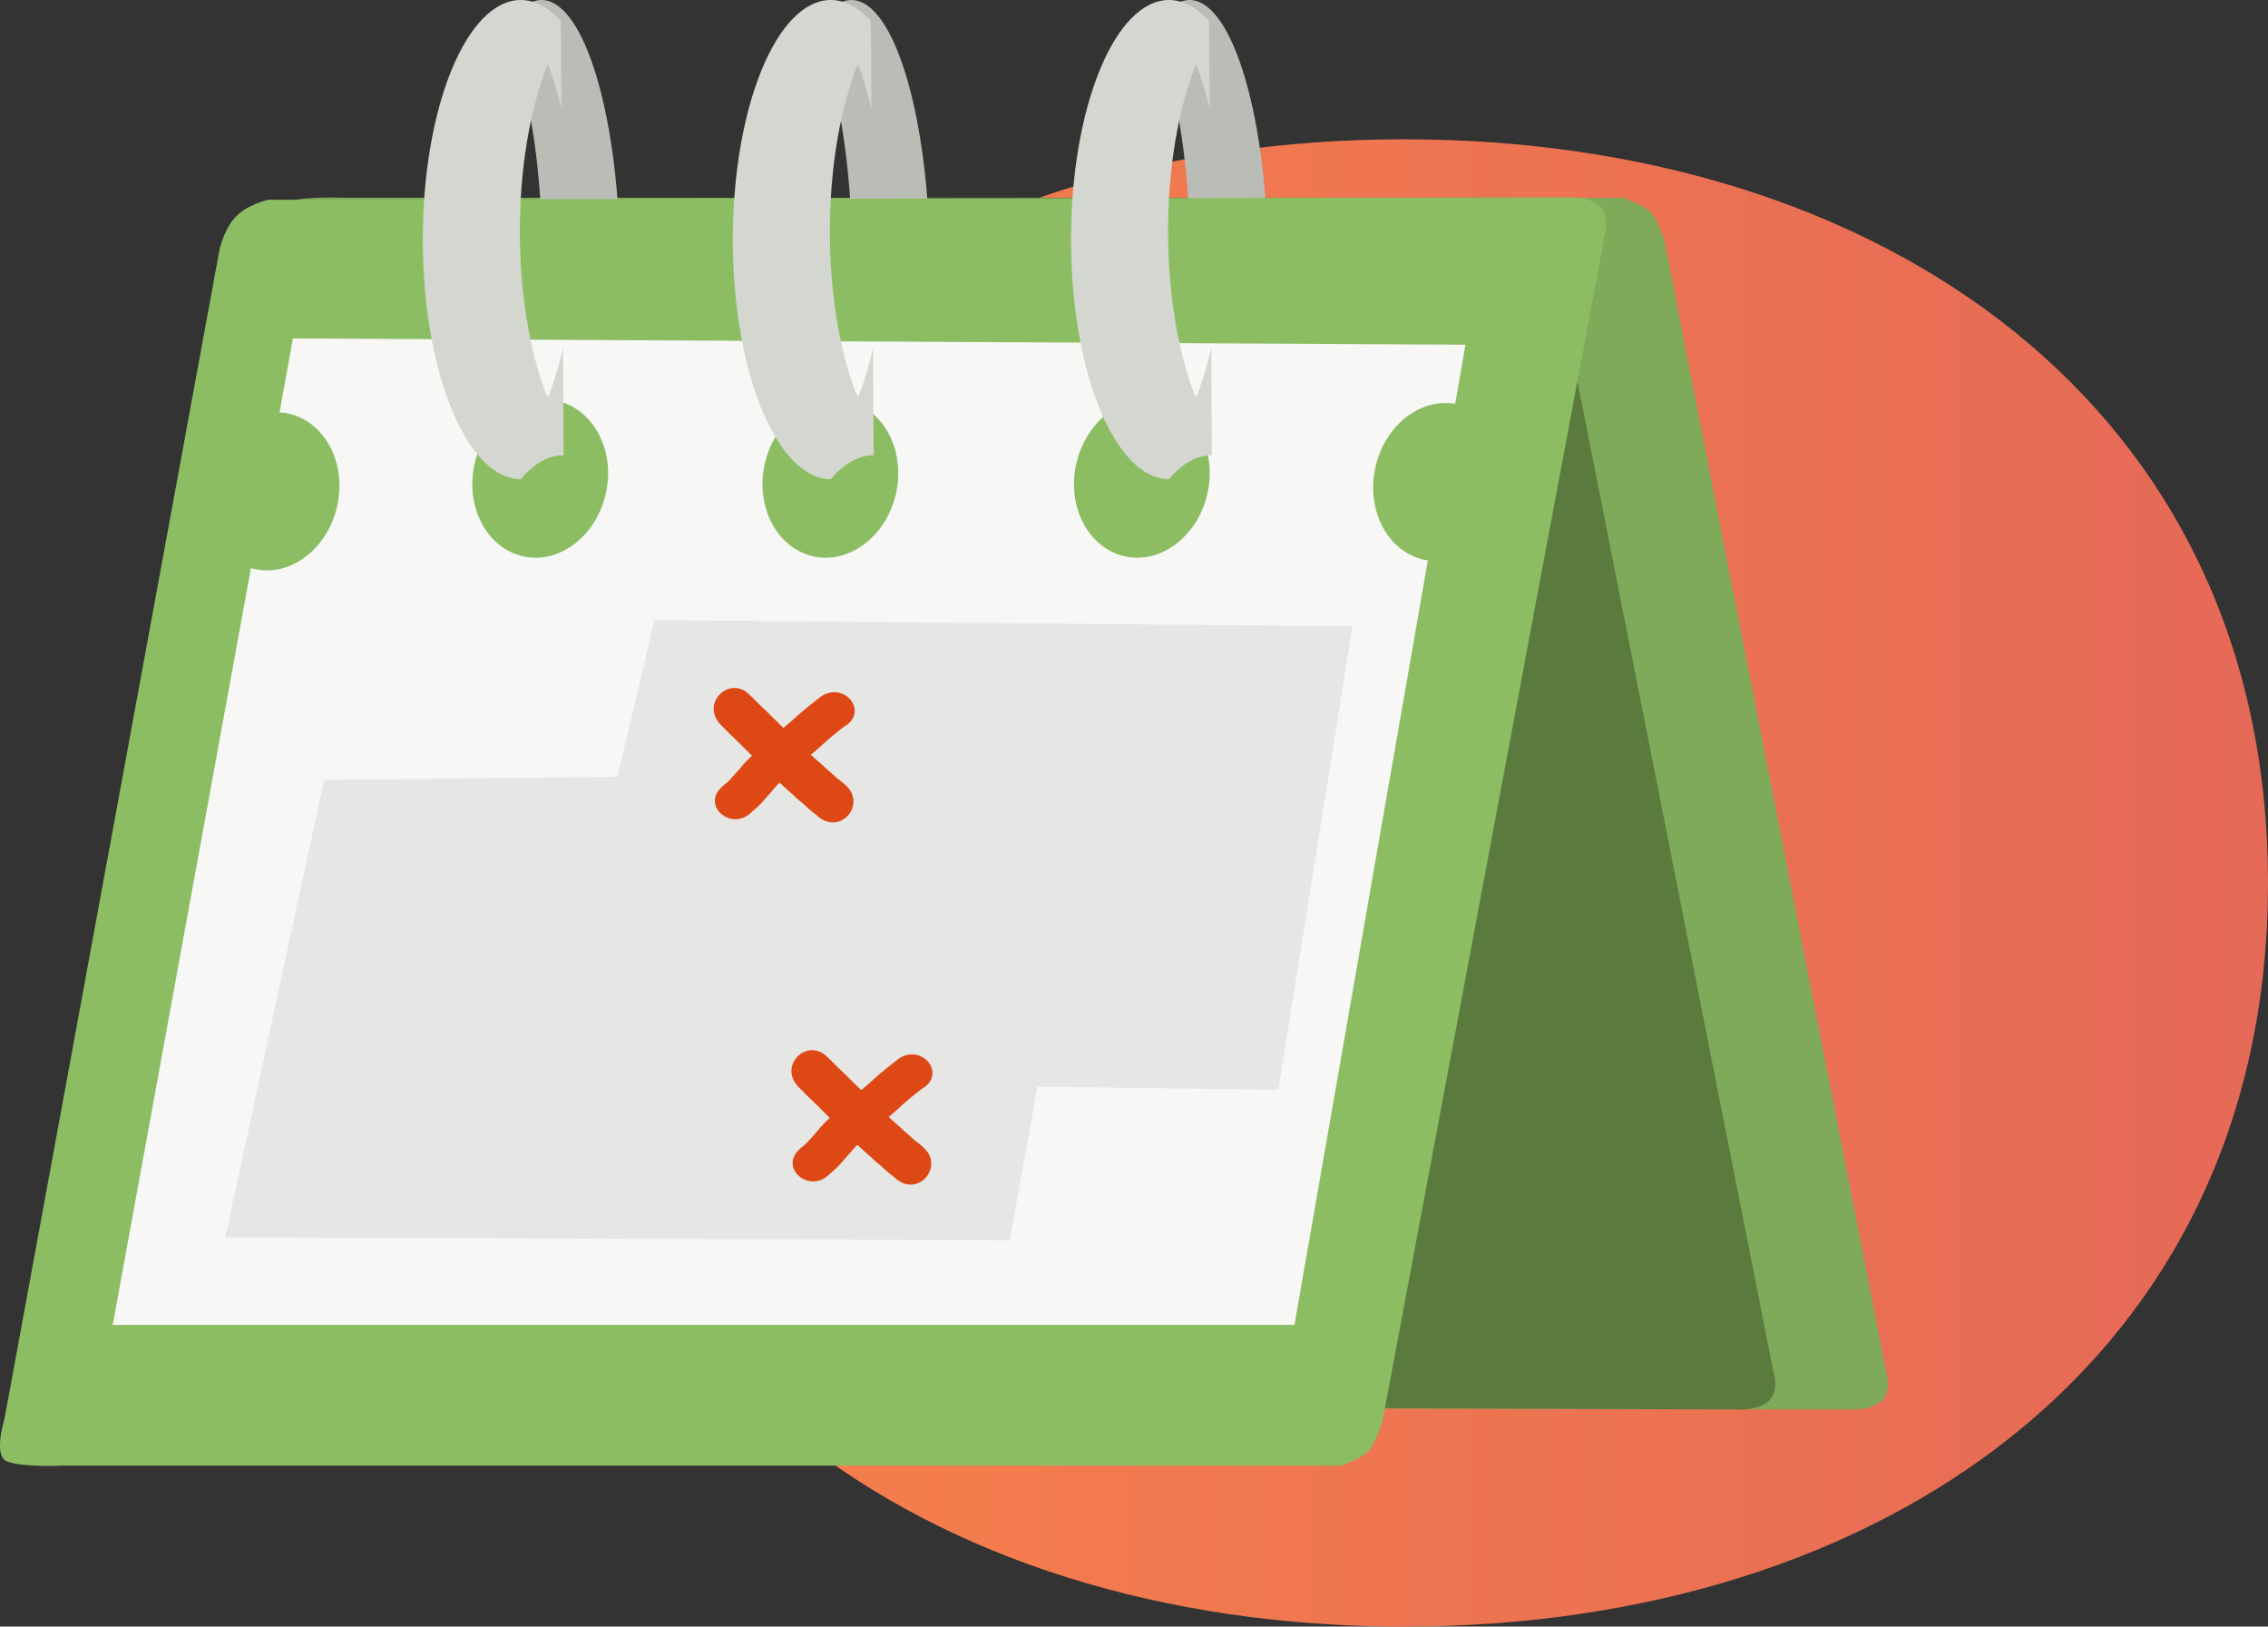 <?xml version="1.0" encoding="UTF-8"?>
<svg id="Layer_2" xmlns="http://www.w3.org/2000/svg" xmlns:xlink="http://www.w3.org/1999/xlink" viewBox="0 0 112.87 80.93">
  <rect x="0" y="0" width="112.87" height="80.93" fill="#333333" stroke="none"/>
  <defs>
    <style>
      .cls-1 {
        fill: #f7f7f6;
      }

      .cls-1, .cls-2, .cls-3, .cls-4, .cls-5, .cls-6 {
        fill-rule: evenodd;
      }

      .cls-7 {
        fill: #babdb6;
      }

      .cls-8 {
        fill: #d3d7cf;
      }

      .cls-2 {
        fill: #5a7a3e;
      }

      .cls-3 {
        fill: #8dbd63;
      }

      .cls-9 {
        fill: #dd4814;
      }

      .cls-4 {
        fill: url(#linear-gradient);
      }

      .cls-5 {
        fill: #7faa59;
      }

      .cls-6 {
        fill: #e6e6e4;
      }
    </style>
    <linearGradient id="linear-gradient" x1="26.87" y1="43.93" x2="112.87" y2="43.93" gradientUnits="userSpaceOnUse">
      <stop offset="0" stop-color="#f8824a"/>
      <stop offset="1" stop-color="#e56957"/>
    </linearGradient>
  </defs>
  <g id="Layer_1-2" data-name="Layer_1">
    <path class="cls-4" d="M69.87,80.93c23.75,0,43-13.25,43-37S93.62,6.93,69.87,6.93,26.87,20.18,26.87,43.93s19.25,37,43,37Z"/>
    <g>
      <path class="cls-5" d="M27.33,70.01l64.98.12s1.07-.01,1.45-.57c.36-.54.11-1.29.11-1.29l-11.05-56.33s-.35-1.06-.7-1.41c-.34-.35-1.35-.69-1.35-.69H17.12s-1.98-.09-2.76.2c-.69.26-.12,2.01-.12,2.01l10.69,55.52s.19.97.78,1.6c.59.63,1.63.85,1.63.85Z"/>
      <path class="cls-2" d="M55.5,70.01l31.19.12s1.08,0,1.46-.57c.37-.54.11-1.29.11-1.29l-11.15-56.33s-.36-1.06-.7-1.41c-.34-.35-1.36-.69-1.36-.69h-29.86s-2-.09-2.78.2c-.69.26-.12,2.01-.12,2.01l10.78,55.52s.19.97.78,1.6c.59.63,1.64.85,1.64.85h0Z"/>
      <path class="cls-7" d="M26.95,0c2.16,0,3.91,5.96,3.91,13.32s-1.75,13.32-3.91,13.32c-.53-.88-1.11-1.33-1.7-1.33l.03-5.97c.16.99.36,1.91.59,2.73l.09-.21c.66-2.46,1.03-5.67,1.03-9.01s-.4-6.8-1.11-9.28c-.21.74-.39,1.57-.55,2.45l.02-4.86C25.85.4,26.4,0,26.95,0ZM42.37,0c2.16,0,3.91,5.96,3.91,13.32s-1.75,13.32-3.91,13.32c-.53-.88-1.11-1.33-1.7-1.33l.03-5.97c.16.99.36,1.91.59,2.73l.09-.21c.66-2.46,1.03-5.67,1.03-9.01s-.4-6.8-1.11-9.28c-.21.74-.39,1.57-.55,2.45l.02-4.86C41.28.4,41.82,0,42.37,0ZM59.2,0c2.16,0,3.91,5.96,3.91,13.32s-1.75,13.32-3.91,13.32c-.53-.88-1.11-1.33-1.7-1.33l.03-5.97c.16.99.36,1.91.59,2.73l.09-.21c.66-2.46,1.03-5.67,1.03-9.01s-.4-6.8-1.11-9.28c-.21.74-.39,1.57-.55,2.45l.02-4.86C58.11.4,58.65,0,59.2,0Z"/>
      <path class="cls-3" d="M13.31,9.94l64.98-.12s1.07.01,1.45.6c.36.57.11,1.35.11,1.35l-11.05,58.95s-.35,1.11-.7,1.48-1.35.72-1.35.72H3.1s-1.98.1-2.76-.21c-.69-.27-.12-2.1-.12-2.1L10.91,12.5s.19-1.01.78-1.67c.59-.66,1.63-.88,1.63-.88Z"/>
      <path class="cls-1" d="M14.58,16.83l-.67,3.69c.18,0,.36.04.54.08,1.79.46,2.83,2.55,2.31,4.67s-2.39,3.48-4.18,3.02l-.09-.03-6.88,37.66h58.81l6.64-38.04c-.09-.01-.19-.03-.28-.05-1.79-.46-2.83-2.55-2.31-4.67.49-2.02,2.21-3.36,3.95-3.07l.51-2.94-58.35-.31ZM27.25,19.89c.19,0,.38.04.57.08,1.79.46,2.83,2.55,2.31,4.67s-2.39,3.48-4.18,3.02c-1.79-.46-2.83-2.55-2.31-4.67.45-1.87,1.98-3.18,3.61-3.1ZM41.69,19.89c.19,0,.38.04.57.08,1.79.46,2.83,2.55,2.31,4.67s-2.39,3.48-4.18,3.02c-1.79-.46-2.83-2.55-2.31-4.67.46-1.87,1.98-3.18,3.61-3.1ZM57.19,19.89c.19,0,.38.04.57.08,1.79.46,2.83,2.55,2.31,4.67s-2.39,3.48-4.18,3.02c-1.79-.46-2.83-2.55-2.31-4.67.46-1.87,1.98-3.18,3.61-3.1Z"/>
      <path class="cls-6" d="M32.58,30.85l34.73.31-3.69,23.06-11.99-.15-1.38,7.64-39.04-.15,4.92-22.76,14.6-.15,1.84-7.79Z"/>
      <path class="cls-8" d="M25.92,0c-2.7,0-4.88,5.34-4.88,11.92s2.19,11.92,4.88,11.92c.66-.79,1.39-1.19,2.13-1.19l-.03-5.34c-.2.89-.45,1.71-.74,2.44l-.12-.19c-.83-2.2-1.29-5.08-1.29-8.06,0-3.1.5-6.08,1.39-8.31.26.66.49,1.4.68,2.19l-.03-4.34c-.63-.69-1.31-1.04-2-1.04h0ZM41.35,0c-2.7,0-4.88,5.34-4.88,11.92s2.19,11.92,4.88,11.92c.66-.79,1.39-1.19,2.13-1.19l-.03-5.34c-.2.89-.45,1.71-.74,2.44l-.12-.19c-.83-2.2-1.29-5.08-1.29-8.06,0-3.1.5-6.08,1.39-8.31.26.66.49,1.4.68,2.19l-.03-4.34c-.63-.69-1.31-1.04-2-1.04h0ZM58.18,0c-2.7,0-4.88,5.34-4.88,11.92s2.19,11.92,4.88,11.92c.66-.79,1.39-1.19,2.13-1.19l-.03-5.34c-.2.89-.45,1.71-.74,2.44l-.12-.19c-.83-2.2-1.29-5.08-1.29-8.06,0-3.1.5-6.08,1.39-8.31.26.66.49,1.4.68,2.19l-.03-4.34c-.63-.69-1.31-1.04-2-1.04h0Z"/>
      <g>
        <path class="cls-9" d="M37.39,34.65c.27.28.55.55.83.81.37.38.76.74,1.13,1.12.28.29.58.58.88.86.21.2.44.4.66.59.18.18.38.34.57.51.14.14.17.16.25.22.09.06.2.16.31.25l.02.02c1.13.93-.17,2.54-1.31,1.61l-.05-.05s-.05-.04-.07-.06c-.01-.01.06.04.04.03q-.08-.06-.2-.15c-.13-.1-.25-.21-.38-.33-.17-.17-.38-.3-.54-.48-.24-.21-.48-.42-.71-.64-.32-.3-.64-.6-.95-.92-.36-.36-.73-.71-1.08-1.07-.33-.31-.65-.63-.97-.96-.96-1.1.59-2.48,1.55-1.37Z"/>
        <path class="cls-9" d="M42.09,36.09c-.25.19-.5.39-.74.59-.22.19-.44.38-.65.58-.23.2-.47.39-.69.6-.19.16-.39.33-.57.5-.16.16-.34.3-.51.46-.13.11-.25.23-.36.36-.12.15-.25.29-.38.44-.11.12-.22.25-.33.37-.1.1-.2.2-.31.29-.31.26.03-.04-.18.16-.98.92-2.45-.34-1.47-1.26.07-.06.13-.13.2-.18,0,0,0,.01-.01.02.1-.09.18-.16.23-.22.04-.03,0,0,.08-.09.07-.08.14-.16.21-.23.12-.14.25-.27.36-.42.16-.18.33-.35.52-.52.16-.14.32-.27.47-.42.19-.18.39-.36.6-.53.22-.2.45-.4.69-.59.23-.21.47-.42.71-.63.29-.24.59-.48.89-.71,1.13-.77,2.37.68,1.24,1.45Z"/>
      </g>
      <g>
        <path class="cls-9" d="M41.26,52.67c.27.28.55.55.83.81.37.38.76.74,1.13,1.12.28.29.58.58.88.86.21.2.44.4.66.59.18.18.38.34.57.51.14.14.17.16.25.22.09.06.2.16.31.25l.02.02c1.13.93-.17,2.54-1.31,1.61l-.05-.05s-.05-.04-.07-.06c-.01-.01.06.04.04.03q-.08-.06-.2-.15c-.13-.1-.25-.21-.38-.33-.17-.17-.38-.3-.54-.48-.24-.21-.48-.42-.71-.64-.32-.3-.64-.6-.95-.92-.36-.36-.73-.71-1.08-1.07-.33-.31-.65-.63-.97-.96-.96-1.1.59-2.48,1.55-1.37Z"/>
        <path class="cls-9" d="M45.96,54.11c-.25.19-.5.39-.74.59-.22.19-.44.38-.65.58-.23.2-.47.39-.69.6-.19.16-.39.33-.57.5-.16.16-.34.3-.51.46-.13.11-.25.23-.36.36-.12.15-.25.29-.38.44-.11.12-.22.25-.33.37-.1.1-.2.2-.31.29-.31.26.03-.04-.18.16-.98.92-2.45-.34-1.47-1.26.07-.06.13-.13.2-.18,0,0,0,.01-.01.02.1-.09.18-.16.23-.22.04-.03,0,0,.08-.09.07-.08.14-.16.21-.23.12-.14.25-.27.36-.42.16-.18.33-.35.52-.52.16-.14.32-.27.47-.42.19-.18.39-.36.6-.53.22-.2.45-.4.69-.59.23-.21.47-.42.71-.63.29-.24.59-.48.89-.71,1.13-.77,2.37.68,1.24,1.45Z"/>
      </g>
    </g>
  </g>
</svg>